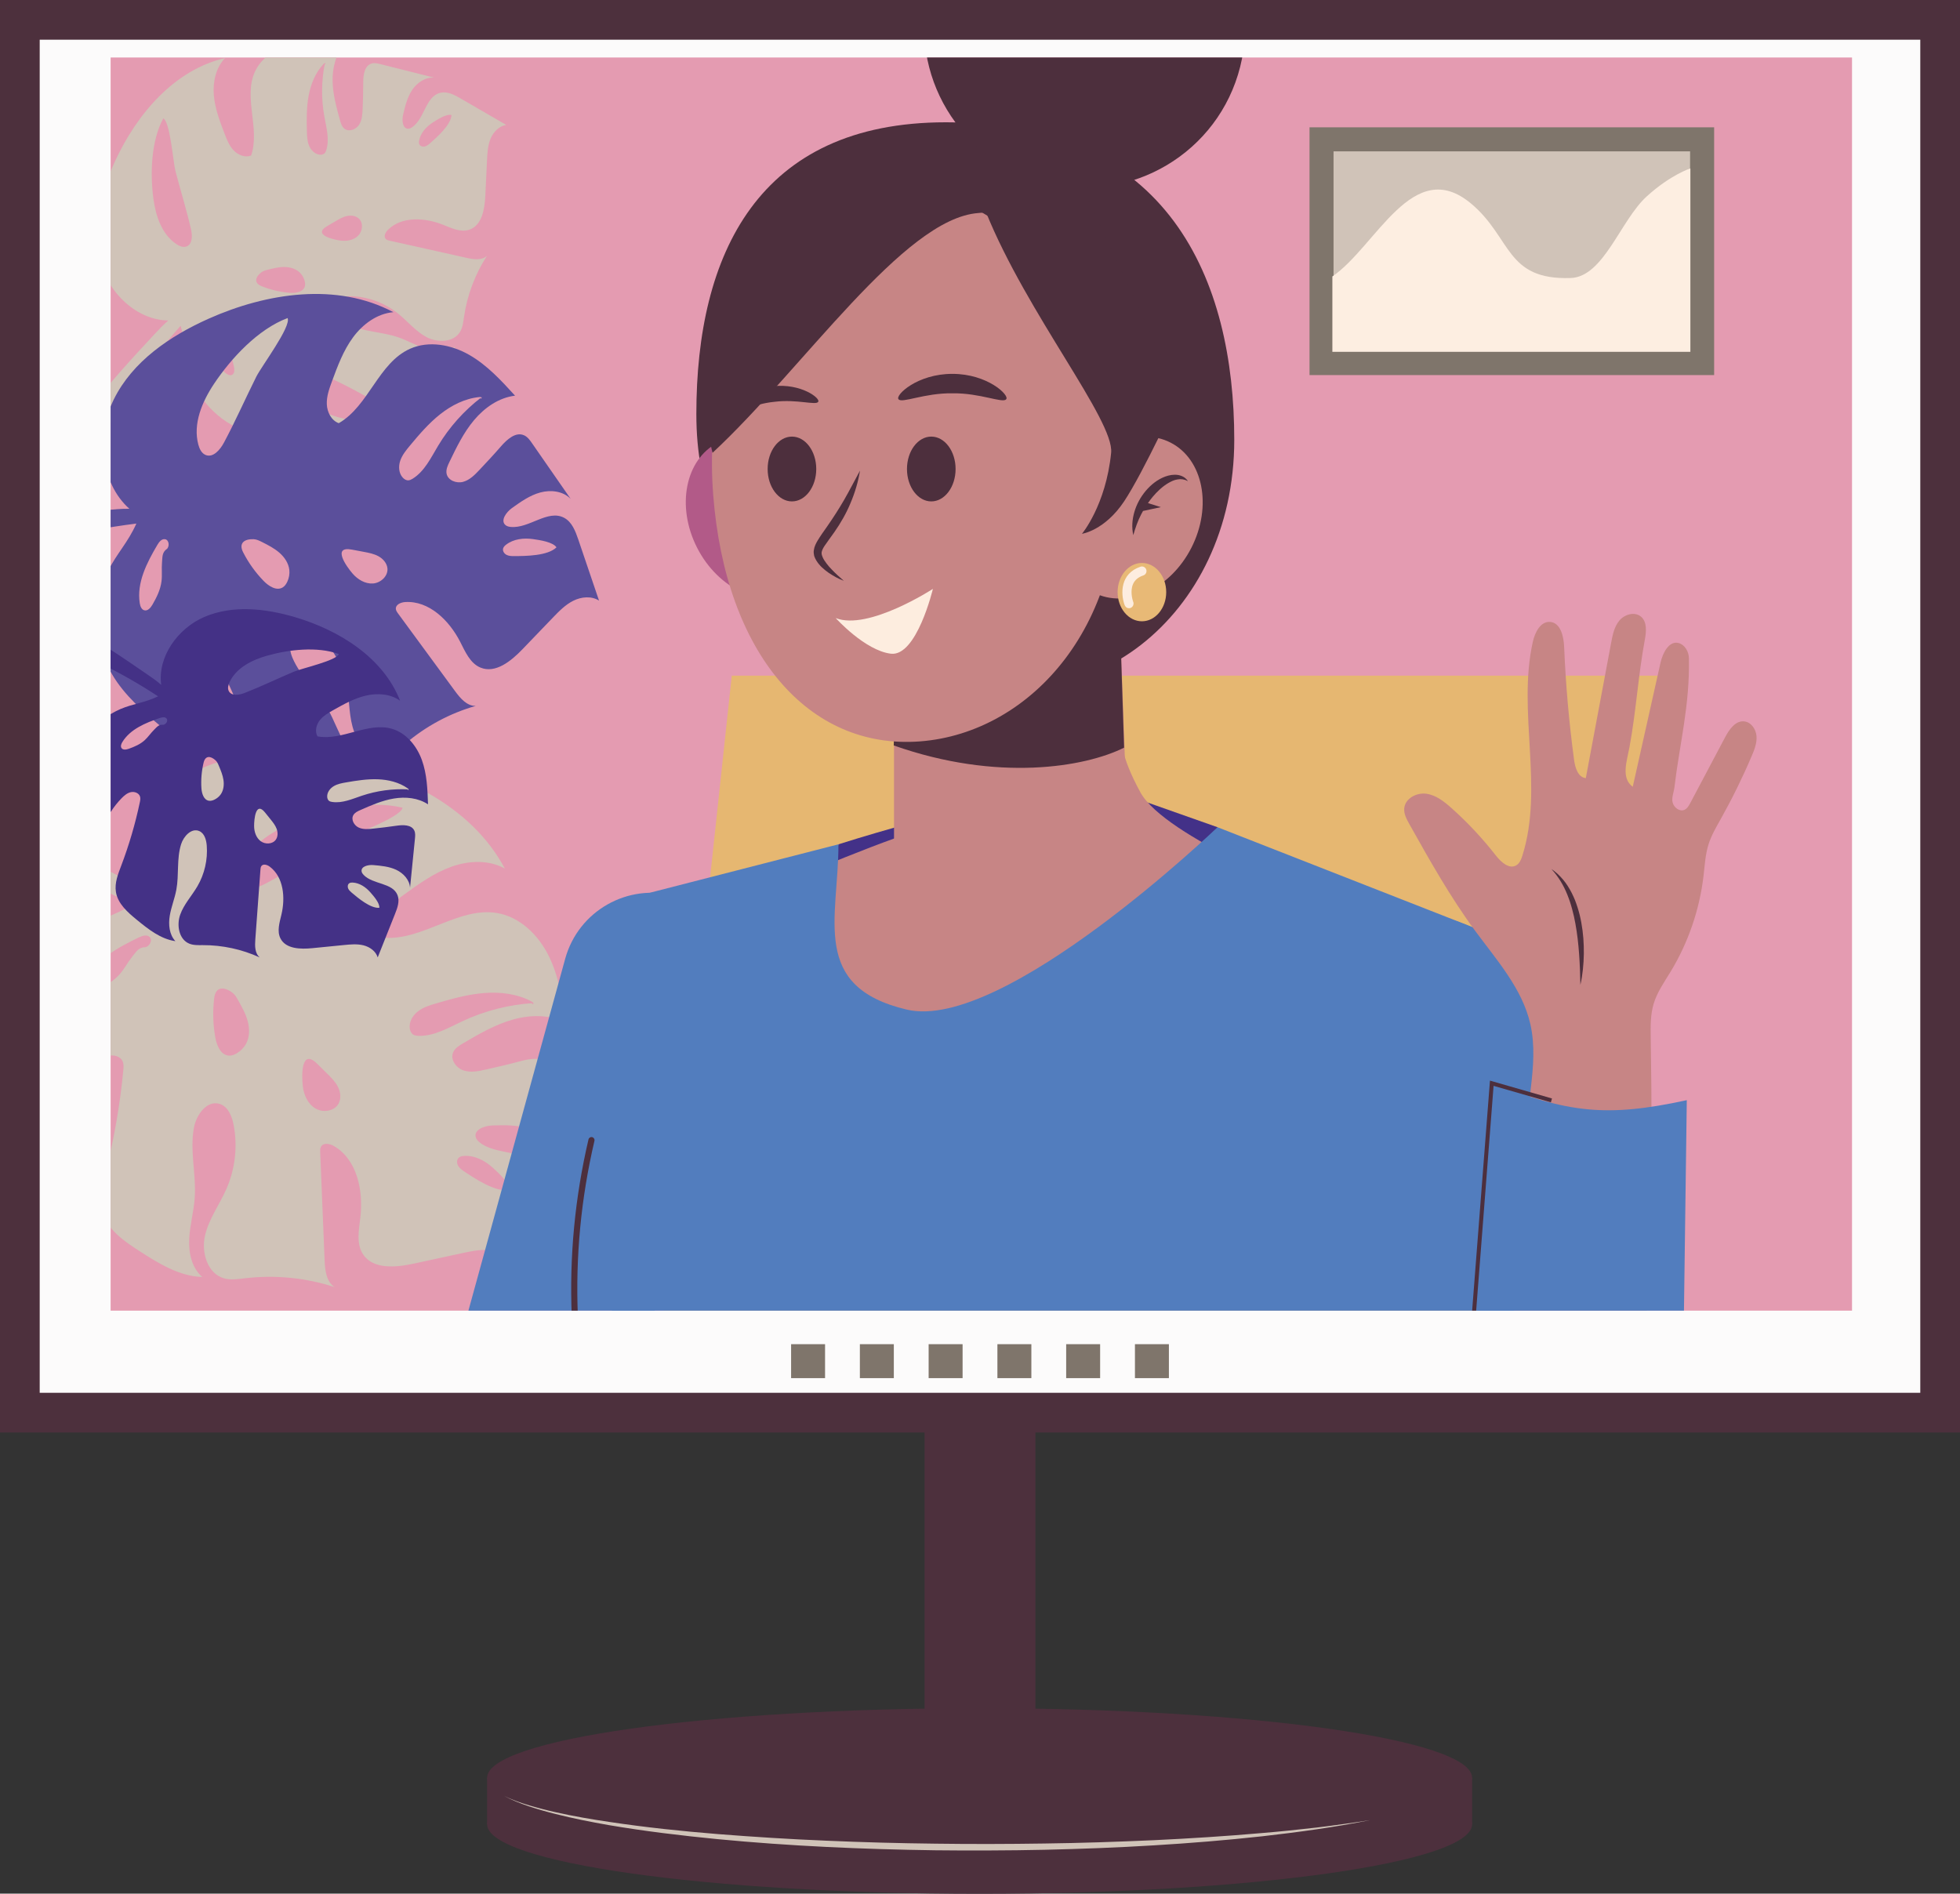 <?xml version="1.0" encoding="UTF-8"?><svg xmlns="http://www.w3.org/2000/svg" xmlns:xlink="http://www.w3.org/1999/xlink" height="483.1" preserveAspectRatio="xMidYMid meet" version="1.0" viewBox="0.0 0.0 500.0 483.1" width="500.0" zoomAndPan="magnify"><rect x="0.0" y="0.0" width="500.0" height="483.1" fill="#333333" stroke="none"/><defs><clipPath id="a"><path d="M 28.219 14.672 L 472.453 14.672 L 472.453 334.367 L 28.219 334.367 Z M 28.219 14.672"/></clipPath><clipPath id="b"><path d="M 166 172 L 429 172 L 429 334.367 L 166 334.367 Z M 166 172"/></clipPath><clipPath id="c"><path d="M 28.219 14.672 L 130 14.672 L 130 114 L 28.219 114 Z M 28.219 14.672"/></clipPath><clipPath id="d"><path d="M 28.219 74 L 153 74 L 153 199 L 28.219 199 Z M 28.219 74"/></clipPath><clipPath id="e"><path d="M 28.219 192 L 145 192 L 145 329 L 28.219 329 Z M 28.219 192"/></clipPath><clipPath id="f"><path d="M 28.219 155 L 110 155 L 110 245 L 28.219 245 Z M 28.219 155"/></clipPath><clipPath id="g"><path d="M 152 211 L 378 211 L 378 334.367 L 152 334.367 Z M 152 211"/></clipPath><clipPath id="h"><path d="M 326 233 L 429 233 L 429 334.367 L 326 334.367 Z M 326 233"/></clipPath><clipPath id="i"><path d="M 95 227 L 190 227 L 190 334.367 L 95 334.367 Z M 95 227"/></clipPath><clipPath id="j"><path d="M 358 156 L 449 156 L 449 334.367 L 358 334.367 Z M 358 156"/></clipPath><clipPath id="k"><path d="M 369 276 L 431 276 L 431 334.367 L 369 334.367 Z M 369 276"/></clipPath><clipPath id="l"><path d="M 235 14.672 L 318 14.672 L 318 48 L 235 48 Z M 235 14.672"/></clipPath><clipPath id="m"><path d="M 145 290 L 156 290 L 156 334.367 L 145 334.367 Z M 145 290"/></clipPath><clipPath id="n"><path d="M 371 275 L 396 275 L 396 334.367 L 371 334.367 Z M 371 275"/></clipPath><clipPath id="o"><path d="M 124 447 L 376 447 L 376 483.148 L 124 483.148 Z M 124 447"/></clipPath></defs><g><g><path d="M 264.137 458.629 L 235.863 458.629 L 235.863 346.551 L 264.137 346.551 L 264.137 458.629" fill="#4d303d"/></g><g><path d="M 500 365.461 L 0 365.461 L 0 0 L 500 0 L 500 365.461" fill="#4d303d"/></g><g><path d="M 10.129 355.332 L 10.129 10.129 L 489.867 10.129 L 489.867 355.332 L 10.129 355.332" fill="#fcfbfb"/></g><g clip-path="url(#a)"><path d="M 472.453 14.672 L 472.453 334.367 L 28.219 334.367 L 28.219 14.672 L 472.453 14.672" fill="#e49bb1"/></g><g clip-path="url(#b)"><path d="M 395.773 360.586 L 166.477 360.586 L 186.676 172.367 L 428.094 172.367 L 395.773 360.586" fill="#e6b771"/></g><g clip-path="url(#c)"><path d="M 47.535 62.895 C 46.672 63.188 45.734 62.773 44.98 62.266 C 41.254 59.762 39.703 55.055 39.121 50.605 C 38.293 44.25 38.531 35.969 41.652 30.203 C 43.406 31.047 44.148 41.301 44.773 43.695 C 46.055 48.629 47.582 53.5 48.727 58.469 C 49.102 60.109 49.129 62.352 47.535 62.895 Z M 52.676 81.676 C 53.426 81.164 54.473 82.141 54.336 83.035 L 54.332 82.883 C 54.031 84.133 54.684 84.727 55.449 85.762 C 56.215 86.797 57.191 87.664 57.91 88.73 C 58.891 90.176 59.355 91.906 59.691 93.617 C 59.836 94.352 59.859 95.305 59.188 95.637 C 58.633 95.91 57.98 95.543 57.504 95.145 C 54.199 92.379 53.078 87.848 52.285 83.613 C 52.156 82.926 52.094 82.066 52.676 81.676 Z M 66.598 69.527 C 67.078 69.137 67.699 68.977 68.297 68.82 C 69.672 68.473 71.062 68.117 72.48 68.117 C 73.898 68.117 75.371 68.504 76.41 69.469 C 77.016 70.031 77.453 70.766 77.688 71.559 C 77.836 72.059 77.906 72.598 77.754 73.094 C 77.309 74.539 75.402 74.824 73.895 74.703 C 71.441 74.504 69.016 73.93 66.73 73.012 C 64.766 72.219 65.082 70.75 66.598 69.527 Z M 81.531 39.461 C 80.293 39.312 79.297 38.289 78.828 37.133 C 78.359 35.98 78.316 34.699 78.285 33.453 C 78.215 30.43 78.18 27.383 78.734 24.41 C 79.285 21.438 80.465 18.516 82.543 16.32 C 82.633 16.227 82.758 16.129 82.879 16.121 C 82.914 15.941 82.949 15.762 82.988 15.578 L 82.891 16.121 C 82.922 16.125 82.957 16.133 82.988 16.148 C 83.137 16.234 82.895 16.512 82.848 16.348 C 82.848 16.348 82.891 16.121 82.879 16.121 C 81.984 20.562 81.93 25.168 82.727 29.625 C 83.238 32.5 84.098 35.484 83.242 38.273 C 83.148 38.586 83.023 38.898 82.789 39.121 C 82.465 39.434 81.977 39.512 81.531 39.461 Z M 83.414 57.715 C 84.141 57.285 84.871 56.859 85.598 56.43 C 86.527 55.883 87.473 55.328 88.527 55.105 C 89.582 54.883 90.777 55.039 91.559 55.781 C 92.738 56.895 92.508 58.996 91.359 60.141 C 90.207 61.285 88.43 61.594 86.824 61.371 C 84.867 61.102 79.754 59.867 83.414 57.715 Z M 106.922 35.824 C 107.309 33.895 108.75 32.324 110.398 31.254 C 111.602 30.477 113.887 29 115.188 29.348 C 114.996 31.887 111.555 34.926 109.719 36.539 C 109.32 36.891 108.891 37.238 108.375 37.367 C 107.859 37.492 107.234 37.324 106.988 36.855 C 106.824 36.543 106.855 36.168 106.922 35.824 Z M 22.301 105.172 C 22.047 105.516 21.785 105.887 21.758 106.316 C 21.723 106.781 21.973 107.215 22.207 107.621 C 23.352 109.621 24.266 111.762 24.914 113.977 C 30.605 102.844 37.742 92.449 46.074 83.125 C 47.352 87.281 47.102 90.492 48.074 94.23 C 49.973 101.516 55.719 107.676 62.852 110.07 C 67.727 111.707 72.98 111.648 78.121 111.574 C 82.504 111.508 87.703 110.984 89.84 107.152 C 83.379 106.375 77.293 102.879 73.367 97.688 C 72.727 96.84 72.121 95.895 72.051 94.836 C 71.98 93.773 72.633 92.598 73.68 92.43 C 74.23 92.34 74.785 92.535 75.309 92.727 C 81.215 94.918 86.953 97.562 92.453 100.633 C 94.715 101.895 97.078 103.27 99.668 103.238 C 103.082 103.203 105.934 100.77 108.457 98.477 C 111.605 95.613 114.883 92.543 116.094 88.469 C 113.98 89.922 111.125 89.777 108.68 88.996 C 106.234 88.219 104.004 86.879 101.574 86.047 C 97.434 84.625 92.82 84.707 88.883 82.789 C 86.711 81.727 84.645 79.137 85.938 77.09 C 86.812 75.711 88.719 75.48 90.348 75.594 C 94.379 75.871 98.312 77.406 101.469 79.926 C 103.957 81.914 105.996 84.512 108.812 86.004 C 111.629 87.492 115.723 87.391 117.363 84.66 C 118.043 83.531 118.18 82.176 118.367 80.871 C 119.164 75.324 121.184 69.957 124.234 65.258 C 122.887 66.5 120.773 66.18 118.984 65.777 C 112.457 64.32 105.93 62.859 99.402 61.402 C 99.047 61.32 98.672 61.23 98.414 60.973 C 97.797 60.34 98.316 59.27 98.945 58.648 C 102.48 55.129 108.375 55.488 113.012 57.336 C 115.176 58.199 117.512 59.348 119.719 58.605 C 122.934 57.531 123.641 53.379 123.805 49.992 C 123.949 46.961 124.094 43.93 124.238 40.895 C 124.328 39.035 124.426 37.129 125.137 35.406 C 125.848 33.684 127.305 32.148 129.148 31.871 C 125.273 29.625 121.395 27.379 117.52 25.129 C 115.934 24.211 114.148 23.258 112.363 23.664 C 108.582 24.523 108.363 30.172 105.207 32.422 C 104.898 32.641 104.547 32.828 104.164 32.84 C 102.691 32.883 102.488 30.723 102.828 29.285 C 103.348 27.09 103.891 24.836 105.141 22.957 C 106.395 21.078 108.531 19.617 110.781 19.812 C 106.215 18.66 101.645 17.516 97.078 16.367 C 96.332 16.18 95.543 15.992 94.801 16.207 C 92.938 16.746 92.652 19.219 92.66 21.156 C 92.672 23.34 92.59 25.52 92.512 27.699 C 92.457 29.137 92.379 30.656 91.586 31.855 C 90.793 33.055 89.012 33.719 87.875 32.84 C 87.207 32.324 86.945 31.453 86.723 30.641 C 85.82 27.371 84.91 24.062 84.848 20.676 C 84.785 17.289 85.66 13.758 87.93 11.238 C 83.68 10.754 79.344 10.27 75.148 11.117 C 70.953 11.965 66.844 14.375 65.047 18.262 C 62.016 24.824 66.41 32.84 64.062 39.684 C 62.527 40.277 60.734 39.555 59.598 38.359 C 58.465 37.164 57.852 35.582 57.266 34.047 C 56.051 30.871 54.824 27.645 54.547 24.262 C 54.27 20.875 55.066 17.246 57.426 14.805 C 44.48 17.816 34.918 29.074 29.344 41.141 C 25.652 49.137 23.277 58.234 25.539 66.742 C 27.652 74.703 34.863 81.684 42.953 81.762 C 41.684 82.832 40.543 84.051 39.41 85.27 C 33.453 91.684 27.477 98.113 22.301 105.172" fill="#d0c3b8"/></g><g clip-path="url(#d)"><path d="M 52.449 116.07 C 51.418 115.648 50.883 114.508 50.594 113.434 C 49.176 108.117 51.539 102.52 54.59 97.941 C 58.945 91.406 65.848 83.949 73.371 81.145 C 74.312 83.336 66.73 93.402 65.375 96.117 C 62.582 101.711 60.066 107.434 57.117 112.945 C 56.141 114.766 54.355 116.855 52.449 116.07 Z M 42.055 137.555 C 43.156 137.691 43.34 139.438 42.488 140.152 L 42.609 140.008 C 41.324 140.922 41.449 141.996 41.324 143.566 C 41.195 145.141 41.395 146.727 41.203 148.293 C 40.941 150.418 39.973 152.391 38.902 154.242 C 38.445 155.035 37.699 155.938 36.812 155.699 C 36.078 155.504 35.77 154.641 35.652 153.887 C 34.832 148.672 37.449 143.578 40.133 139.031 C 40.566 138.293 41.203 137.453 42.055 137.555 Z M 64.703 137.562 C 65.461 137.594 66.164 137.941 66.844 138.285 C 68.395 139.066 69.961 139.863 71.273 141.008 C 72.582 142.148 73.629 143.691 73.809 145.422 C 73.918 146.43 73.727 147.461 73.305 148.383 C 73.039 148.961 72.668 149.52 72.129 149.855 C 70.555 150.828 68.562 149.555 67.27 148.227 C 65.164 146.062 63.387 143.578 62.016 140.887 C 60.84 138.574 62.316 137.473 64.703 137.562 Z M 102.734 121.84 C 101.707 120.711 101.613 118.961 102.109 117.516 C 102.609 116.07 103.602 114.855 104.578 113.68 C 106.949 110.832 109.375 107.992 112.281 105.691 C 115.188 103.391 118.633 101.645 122.324 101.293 C 122.48 101.277 122.676 101.285 122.789 101.379 C 122.969 101.242 123.148 101.102 123.328 100.969 L 122.801 101.391 C 122.832 101.418 122.855 101.449 122.871 101.492 C 122.938 101.691 122.488 101.754 122.582 101.562 C 122.582 101.562 122.801 101.391 122.789 101.379 C 118.387 104.758 114.621 108.965 111.766 113.723 C 109.922 116.793 108.309 120.238 105.27 122.129 C 104.93 122.336 104.562 122.527 104.164 122.547 C 103.617 122.57 103.102 122.246 102.734 121.84 Z M 89.754 140.215 C 90.77 140.406 91.789 140.598 92.805 140.789 C 94.102 141.035 95.426 141.285 96.578 141.93 C 97.73 142.57 98.707 143.684 98.836 144.996 C 99.027 146.977 97.117 148.73 95.133 148.859 C 93.145 148.988 91.258 147.844 89.953 146.34 C 88.367 144.512 84.637 139.254 89.754 140.215 Z M 129.109 138.957 C 131.02 137.484 133.617 137.199 136.004 137.539 C 137.738 137.789 141.039 138.27 141.961 139.637 C 139.738 141.824 134.109 141.863 131.113 141.871 C 130.461 141.875 129.785 141.852 129.207 141.551 C 128.629 141.25 128.184 140.594 128.336 139.961 C 128.438 139.543 128.766 139.219 129.109 138.957 Z M -4.938 134.762 C -5.449 134.879 -5.988 135.012 -6.359 135.383 C -6.766 135.785 -6.883 136.387 -6.996 136.949 C -7.551 139.723 -8.434 142.434 -9.621 145 C 4.613 139.309 19.582 135.465 34.789 133.574 C 32.617 138.441 29.801 141.203 27.684 145.445 C 23.562 153.695 23.906 164.016 28.559 171.98 C 31.738 177.422 36.641 181.605 41.445 185.676 C 45.543 189.152 50.77 192.859 55.828 191.043 C 50.488 185.117 47.691 176.98 48.254 169.027 C 48.344 167.727 48.547 166.367 49.336 165.328 C 50.125 164.293 51.676 163.73 52.781 164.422 C 53.359 164.785 53.715 165.41 54.043 166.012 C 57.73 172.793 60.895 179.863 63.496 187.129 C 64.566 190.117 65.645 193.293 68.059 195.355 C 71.238 198.07 75.836 198.129 80.016 198.043 C 85.227 197.938 90.73 197.746 95.133 194.957 C 92.012 194.594 89.492 192.164 87.863 189.473 C 86.234 186.781 85.254 183.742 83.684 181.016 C 81.004 176.363 76.676 172.723 74.59 167.777 C 73.438 165.043 73.621 160.984 76.465 160.141 C 78.383 159.57 80.332 160.895 81.742 162.312 C 85.238 165.82 87.633 170.406 88.516 175.281 C 89.211 179.121 89 183.164 90.398 186.812 C 91.797 190.457 95.66 193.66 99.379 192.469 C 100.914 191.973 102.137 190.828 103.355 189.777 C 108.566 185.301 114.758 181.969 121.363 180.09 C 119.117 180.148 117.426 178.148 116.098 176.34 C 111.246 169.73 106.395 163.121 101.543 156.512 C 101.281 156.148 101.004 155.762 100.98 155.316 C 100.922 154.234 102.258 153.668 103.34 153.598 C 109.445 153.199 114.598 158.285 117.387 163.73 C 118.691 166.27 119.922 169.211 122.555 170.309 C 126.391 171.906 130.395 168.645 133.273 165.648 C 135.852 162.965 138.43 160.281 141.008 157.598 C 142.594 155.953 144.219 154.273 146.266 153.254 C 148.309 152.238 150.891 151.996 152.816 153.227 C 151.051 148.023 149.281 142.824 147.516 137.621 C 146.789 135.496 145.91 133.176 143.934 132.113 C 139.754 129.859 134.996 134.898 130.27 134.43 C 129.805 134.383 129.328 134.273 128.969 133.977 C 127.574 132.832 129.129 130.672 130.598 129.617 C 132.852 128.008 135.164 126.363 137.836 125.641 C 140.512 124.914 143.66 125.285 145.582 127.281 C 142.289 122.539 138.996 117.797 135.707 113.055 C 135.168 112.277 134.59 111.469 133.73 111.07 C 131.578 110.066 129.32 112.117 127.766 113.914 C 126.016 115.938 124.184 117.887 122.352 119.836 C 121.145 121.117 119.848 122.461 118.148 122.926 C 116.449 123.395 114.266 122.57 113.926 120.844 C 113.727 119.828 114.188 118.812 114.637 117.883 C 116.438 114.141 118.266 110.352 120.941 107.176 C 123.613 103.996 127.266 101.438 131.391 100.945 C 127.855 97.066 124.242 93.129 119.688 90.527 C 115.129 87.926 109.395 86.84 104.602 88.98 C 96.508 92.594 94.105 103.539 86.422 107.965 C 84.527 107.273 83.453 105.16 83.371 103.145 C 83.285 101.129 83.992 99.172 84.691 97.277 C 86.129 93.371 87.598 89.402 90.07 86.051 C 92.543 82.703 96.203 79.992 100.352 79.641 C 85.969 71.988 68.066 74.672 53.191 81.32 C 43.336 85.727 33.809 92.211 29.035 101.891 C 24.57 110.949 25.602 123.203 33.004 129.801 C 30.973 129.762 28.934 129.969 26.91 130.184 C 16.238 131.301 5.535 132.422 -4.938 134.762" fill="#5b4f9b"/></g><g clip-path="url(#e)"><path d="M 61.289 225.492 C 60.594 224.449 60.809 223.055 61.215 221.871 C 63.227 216.027 68.941 212.289 74.652 209.938 C 82.812 206.578 93.918 203.961 102.691 206.062 C 102.195 208.695 88.816 213.324 85.848 215.004 C 79.738 218.461 73.805 222.223 67.598 225.508 C 65.551 226.59 62.574 227.422 61.289 225.492 Z M 38.129 238.996 C 39.07 239.816 38.145 241.555 36.906 241.691 L 37.109 241.633 C 35.336 241.676 34.781 242.758 33.676 244.141 C 32.57 245.527 31.762 247.133 30.602 248.469 C 29.023 250.285 26.887 251.516 24.727 252.574 C 23.801 253.027 22.543 253.395 21.863 252.621 C 21.301 251.977 21.559 250.98 21.922 250.203 C 24.426 244.828 30.059 241.723 35.41 239.164 C 36.281 238.75 37.398 238.367 38.129 238.996 Z M 59.23 253.211 C 59.922 253.711 60.355 254.477 60.773 255.223 C 61.727 256.926 62.691 258.648 63.195 260.535 C 63.699 262.422 63.707 264.516 62.793 266.242 C 62.262 267.25 61.434 268.09 60.465 268.684 C 59.855 269.059 59.16 269.344 58.445 269.316 C 56.363 269.238 55.309 266.801 54.938 264.754 C 54.332 261.418 54.234 257.992 54.645 254.621 C 54.996 251.727 57.066 251.629 59.23 253.211 Z M 104.535 262.402 C 104.285 260.703 105.297 259.016 106.668 257.98 C 108.039 256.945 109.723 256.438 111.371 255.957 C 115.367 254.789 119.41 253.66 123.559 253.34 C 127.711 253.02 132.02 253.551 135.68 255.535 C 135.836 255.621 136.012 255.754 136.059 255.91 C 136.312 255.895 136.566 255.879 136.816 255.867 L 136.062 255.926 C 136.074 255.973 136.074 256.016 136.062 256.066 C 136 256.293 135.543 256.07 135.75 255.953 C 135.75 255.953 136.062 255.926 136.059 255.91 C 129.836 256.297 123.688 257.859 118.043 260.5 C 114.398 262.203 110.734 264.406 106.719 264.262 C 106.27 264.242 105.809 264.191 105.426 263.961 C 104.902 263.637 104.625 263.016 104.535 262.402 Z M 80.914 271.387 C 81.742 272.203 82.57 273.02 83.398 273.836 C 84.457 274.879 85.531 275.945 86.203 277.266 C 86.875 278.586 87.086 280.234 86.379 281.539 C 85.316 283.504 82.441 283.941 80.508 282.816 C 78.574 281.695 77.535 279.441 77.262 277.223 C 76.926 274.523 76.75 267.281 80.914 271.387 Z M 118.383 294.895 C 121.086 294.719 123.688 296.086 125.695 297.898 C 127.16 299.219 129.934 301.734 129.938 303.59 C 126.488 304.234 121.223 300.738 118.422 298.867 C 117.816 298.461 117.199 298.016 116.848 297.371 C 116.496 296.73 116.496 295.84 117.035 295.344 C 117.391 295.02 117.898 294.926 118.383 294.895 Z M -3.914 206.93 C -4.465 206.715 -5.051 206.5 -5.629 206.613 C -6.262 206.734 -6.746 207.223 -7.203 207.676 C -9.461 209.91 -11.984 211.883 -14.699 213.531 C 2.133 217.152 18.492 222.957 33.855 230.734 C 28.781 233.906 24.422 234.715 19.789 237.34 C 10.773 242.445 4.621 252.277 3.965 262.617 C 3.516 269.684 5.461 276.652 7.387 283.465 C 9.027 289.273 11.57 296.004 17.422 297.484 C 16.164 288.617 18.66 279.277 24.168 272.215 C 25.07 271.059 26.113 269.922 27.5 269.449 C 28.887 268.977 30.684 269.426 31.277 270.762 C 31.594 271.465 31.531 272.27 31.457 273.035 C 30.641 281.672 29.156 290.242 27.027 298.648 C 26.148 302.102 25.16 305.738 26.117 309.172 C 27.379 313.699 31.629 316.633 35.578 319.176 C 40.5 322.344 45.75 325.621 51.602 325.781 C 48.918 323.484 48.094 319.637 48.266 316.109 C 48.434 312.578 49.426 309.133 49.672 305.605 C 50.094 299.594 48.344 293.484 49.5 287.566 C 50.141 284.297 52.855 280.629 56.035 281.625 C 58.18 282.297 59.164 284.754 59.594 286.961 C 60.652 292.422 60.008 298.199 57.773 303.293 C 56.012 307.309 53.281 310.945 52.297 315.219 C 51.312 319.492 52.906 324.902 57.121 326.121 C 58.859 326.625 60.715 326.324 62.516 326.109 C 70.176 325.203 78.035 325.98 85.371 328.371 C 83.238 327.02 82.918 324.098 82.812 321.574 C 82.438 312.371 82.062 303.172 81.684 293.969 C 81.664 293.469 81.652 292.934 81.91 292.504 C 82.531 291.457 84.137 291.766 85.188 292.379 C 91.125 295.836 92.738 303.809 91.926 310.633 C 91.547 313.816 90.848 317.328 92.617 320.004 C 95.188 323.898 100.965 323.367 105.523 322.383 C 109.609 321.496 113.695 320.613 117.781 319.73 C 120.293 319.188 122.859 318.645 125.406 318.977 C 127.949 319.312 130.508 320.707 131.531 323.059 C 133.145 317.105 134.758 311.148 136.371 305.191 C 137.031 302.758 137.668 300.047 136.492 297.812 C 134.008 293.09 126.414 294.805 122.305 291.402 C 121.898 291.066 121.523 290.668 121.375 290.168 C 120.793 288.223 123.598 287.184 125.625 287.125 C 128.734 287.035 131.922 286.957 134.867 287.957 C 137.816 288.957 140.516 291.281 141.059 294.344 C 140.965 287.859 140.867 281.375 140.773 274.891 C 140.758 273.828 140.727 272.711 140.18 271.805 C 138.801 269.516 135.41 270.016 132.836 270.715 C 129.934 271.5 127.004 272.168 124.078 272.836 C 122.145 273.277 120.098 273.711 118.223 273.082 C 116.344 272.449 114.824 270.316 115.594 268.492 C 116.043 267.422 117.109 266.766 118.109 266.18 C 122.137 263.82 126.215 261.438 130.699 260.152 C 135.188 258.863 140.195 258.773 144.348 260.898 C 143.484 255.07 142.59 249.129 139.973 243.852 C 137.355 238.57 132.691 233.961 126.887 232.949 C 117.074 231.242 107.973 239.938 98.035 239.242 C 96.699 237.41 97.027 234.766 98.215 232.836 C 99.398 230.902 101.285 229.523 103.121 228.195 C 106.914 225.457 110.77 222.68 115.176 221.109 C 119.582 219.539 124.691 219.309 128.777 221.582 C 120.172 205.43 101.805 196.703 83.77 193.574 C 71.824 191.5 58.879 191.566 48.359 197.594 C 38.516 203.234 31.797 215.305 34.559 226.094 C 32.688 224.785 30.66 223.703 28.641 222.629 C 17.992 216.977 7.312 211.312 -3.914 206.93" fill="#d0c3b8"/></g><g clip-path="url(#f)"><path d="M 58.363 176.309 C 57.992 175.586 58.234 174.703 58.586 173.973 C 60.309 170.359 64.262 168.379 68.109 167.285 C 73.605 165.727 80.941 164.859 86.43 166.859 C 85.918 168.52 76.969 170.508 74.938 171.371 C 70.754 173.145 66.656 175.125 62.422 176.781 C 61.027 177.328 59.051 177.641 58.363 176.309 Z M 42.469 183.285 C 43.016 183.883 42.293 184.934 41.484 184.93 L 41.617 184.906 C 40.477 184.805 40.039 185.457 39.227 186.266 C 38.414 187.078 37.773 188.051 36.93 188.824 C 35.781 189.879 34.316 190.512 32.848 191.031 C 32.219 191.254 31.383 191.398 31.004 190.852 C 30.688 190.395 30.93 189.773 31.219 189.301 C 33.227 186.027 37.078 184.445 40.711 183.195 C 41.301 182.992 42.047 182.828 42.469 183.285 Z M 54.996 193.984 C 55.402 194.359 55.629 194.883 55.84 195.395 C 56.328 196.559 56.82 197.738 57.008 198.992 C 57.191 200.242 57.043 201.59 56.328 202.633 C 55.91 203.238 55.316 203.719 54.648 204.031 C 54.23 204.227 53.762 204.359 53.305 204.289 C 51.973 204.086 51.473 202.441 51.383 201.098 C 51.238 198.906 51.43 196.691 51.941 194.555 C 52.383 192.719 53.719 192.809 54.996 193.984 Z M 83.465 203.238 C 83.43 202.129 84.203 201.117 85.16 200.555 C 86.117 199.988 87.242 199.785 88.336 199.598 C 90.992 199.141 93.676 198.715 96.371 198.812 C 99.062 198.91 101.797 199.57 104.004 201.121 C 104.098 201.188 104.203 201.281 104.223 201.387 C 104.387 201.395 104.551 201.402 104.715 201.414 L 104.223 201.398 C 104.227 201.43 104.223 201.457 104.211 201.488 C 104.156 201.629 103.879 201.453 104.02 201.391 C 104.02 201.391 104.223 201.398 104.223 201.387 C 100.188 201.176 96.117 201.73 92.293 203.012 C 89.824 203.84 87.305 204.984 84.73 204.594 C 84.445 204.551 84.148 204.484 83.922 204.309 C 83.609 204.059 83.477 203.641 83.465 203.238 Z M 67.605 207.277 C 68.078 207.863 68.551 208.449 69.023 209.035 C 69.625 209.785 70.238 210.551 70.574 211.449 C 70.906 212.348 70.922 213.426 70.371 214.211 C 69.543 215.398 67.66 215.469 66.5 214.602 C 65.34 213.734 64.836 212.211 64.824 210.762 C 64.809 209.004 65.23 204.328 67.605 207.277 Z M 89.977 225.16 C 91.727 225.25 93.301 226.32 94.461 227.633 C 95.305 228.59 96.902 230.414 96.766 231.605 C 94.5 231.77 91.371 229.133 89.707 227.723 C 89.348 227.414 88.984 227.082 88.805 226.645 C 88.629 226.203 88.691 225.633 89.074 225.352 C 89.328 225.168 89.664 225.148 89.977 225.16 Z M 17.789 159.559 C 17.453 159.379 17.09 159.195 16.711 159.227 C 16.293 159.262 15.945 159.535 15.617 159.793 C 14 161.066 12.23 162.148 10.363 163.012 C 20.926 166.582 31.023 171.52 40.332 177.656 C 36.832 179.32 33.969 179.52 30.793 180.867 C 24.617 183.488 19.934 189.359 18.75 195.965 C 17.941 200.473 18.676 205.102 19.414 209.625 C 20.043 213.484 21.18 218 24.836 219.383 C 24.684 213.586 26.977 207.762 31.039 203.625 C 31.707 202.949 32.461 202.293 33.387 202.094 C 34.312 201.891 35.438 202.312 35.723 203.215 C 35.871 203.691 35.773 204.203 35.668 204.691 C 34.508 210.188 32.922 215.59 30.93 220.84 C 30.109 223 29.207 225.266 29.57 227.547 C 30.047 230.551 32.562 232.75 34.918 234.676 C 37.852 237.078 40.984 239.57 44.738 240.105 C 43.18 238.43 42.934 235.898 43.305 233.641 C 43.676 231.383 44.566 229.238 44.984 226.988 C 45.699 223.148 45.023 219.09 46.203 215.367 C 46.855 213.312 48.875 211.152 50.848 212.027 C 52.176 212.621 52.629 214.273 52.742 215.723 C 53.02 219.312 52.18 222.984 50.367 226.094 C 48.938 228.551 46.91 230.688 45.965 233.363 C 45.016 236.043 45.641 239.641 48.262 240.734 C 49.344 241.184 50.559 241.129 51.734 241.125 C 56.73 241.105 61.727 242.184 66.27 244.266 C 65 243.238 65.008 241.332 65.129 239.703 C 65.562 233.754 66 227.809 66.438 221.859 C 66.461 221.535 66.492 221.191 66.688 220.934 C 67.164 220.309 68.176 220.625 68.805 221.098 C 72.371 223.758 72.82 229.004 71.793 233.336 C 71.316 235.355 70.609 237.562 71.547 239.414 C 72.914 242.109 76.668 242.195 79.676 241.898 C 82.371 241.629 85.066 241.363 87.758 241.098 C 89.41 240.934 91.105 240.77 92.719 241.172 C 94.328 241.574 95.871 242.66 96.355 244.254 C 97.836 240.539 99.312 236.824 100.789 233.113 C 101.395 231.598 102 229.898 101.41 228.375 C 100.16 225.152 95.148 225.695 92.754 223.203 C 92.52 222.961 92.309 222.676 92.25 222.34 C 92.02 221.047 93.898 220.586 95.207 220.699 C 97.215 220.871 99.27 221.055 101.094 221.914 C 102.914 222.777 104.48 224.469 104.602 226.48 C 105.02 222.301 105.438 218.125 105.855 213.945 C 105.922 213.262 105.984 212.539 105.699 211.914 C 104.98 210.344 102.766 210.414 101.055 210.672 C 99.133 210.965 97.199 211.18 95.266 211.391 C 93.992 211.531 92.641 211.66 91.48 211.117 C 90.32 210.574 89.5 209.09 90.129 207.973 C 90.496 207.316 91.23 206.973 91.918 206.668 C 94.68 205.449 97.48 204.219 100.461 203.723 C 103.441 203.223 106.672 203.535 109.188 205.207 C 109.059 201.395 108.922 197.508 107.629 193.918 C 106.336 190.328 103.672 187.02 100.012 185.941 C 93.828 184.117 87.328 189.043 80.992 187.863 C 80.266 186.586 80.672 184.906 81.578 183.754 C 82.48 182.598 83.797 181.852 85.078 181.133 C 87.719 179.648 90.402 178.145 93.352 177.461 C 96.305 176.773 99.605 177.004 102.07 178.77 C 97.723 167.742 86.551 160.773 75.18 157.43 C 67.648 155.215 59.316 154.305 52.105 157.406 C 45.355 160.309 40.145 167.578 41.125 174.723 C 40.02 173.742 38.793 172.898 37.574 172.059 C 31.141 167.637 24.688 163.203 17.789 159.559" fill="#443186"/></g><g><path d="M 213.891 215.402 C 227.703 211.039 239.34 208.133 239.34 208.133 L 234.977 213.949 C 234.977 213.949 211.711 226.309 211.711 225.582 C 211.711 224.855 213.891 215.402 213.891 215.402" fill="#433188"/></g><g><path d="M 289.238 259.355 L 228.066 259.355 L 228.066 140.316 L 285.105 140.316 L 287.18 199.984 L 289.238 259.355" fill="#c78585"/></g><g><path d="M 314.863 112.211 C 314.863 157.68 276.012 186.609 241.293 170.902 C 204.273 154.156 177.641 146.23 177.641 105.598 C 177.641 64.965 193.348 31.199 241.293 31.199 C 298.332 31.199 314.863 71.578 314.863 112.211" fill="#4d2f3d"/></g><g><path d="M 310.59 211.039 L 285.871 202.316 L 314.227 224.855 Z M 310.59 211.039" fill="#433188"/></g><g><path d="M 177.848 139.77 C 183.254 150.336 194.391 155.449 202.723 151.188 C 211.055 146.926 213.426 134.902 208.02 124.336 C 202.617 113.766 191.48 108.656 183.145 112.918 C 174.812 117.18 172.441 129.199 177.848 139.77" fill="#b25a88"/></g><g><path d="M 233.852 211.969 C 220.625 216.102 194.176 227.676 194.176 227.676 L 222.281 331.008 L 308.254 267.355 L 335.531 228.504 C 335.531 228.504 297.156 213.582 290.918 202.141 C 285.531 192.27 286.238 188.621 286.238 188.621 L 233.852 211.969" fill="#c78585"/></g><g clip-path="url(#g)"><path d="M 213.891 215.402 C 213.891 234.309 206.621 251.758 231.34 257.574 C 256.062 263.391 310.59 211.039 310.59 211.039 L 377.008 237.066 L 308.41 429.887 C 308.41 429.887 269.875 437.887 211.711 437.887 C 176.203 437.887 152.816 420.438 152.816 420.438 L 160.086 229.219 L 213.891 215.402" fill="#527dbe"/></g><g><path d="M 286.758 190.742 C 276.84 195.703 254.516 199.543 227.992 190.18 L 229.031 158.461 L 284.98 140.316 L 285.105 140.316 L 286.758 190.742" fill="#4d2f3d"/></g><g><path d="M 303.914 139.77 C 298.508 150.336 287.371 155.449 279.039 151.188 C 270.703 146.926 268.332 134.902 273.738 124.336 C 279.145 113.766 290.281 108.656 298.613 112.918 C 306.945 117.18 309.316 129.199 303.914 139.77" fill="#c78585"/></g><g><path d="M 284.961 118.273 C 288.102 158.855 263.203 186.938 234.754 189.141 C 206.305 191.344 185.078 166.832 181.938 126.246 C 178.797 85.664 199.312 50.98 227.762 48.777 C 256.211 46.578 281.82 77.691 284.961 118.273" fill="#c78585"/></g><g clip-path="url(#h)"><path d="M 394.801 261.719 L 427.648 443.609 C 430.352 458.562 420.418 472.879 405.465 475.578 C 391.238 478.145 377.566 469.18 373.949 455.438 L 327.344 276.578 C 322.531 258.105 333.605 239.23 352.074 234.418 C 370.547 229.605 389.422 240.68 394.23 259.148 C 394.449 259.98 394.645 260.891 394.801 261.719" fill="#527dbe"/></g><g clip-path="url(#i)"><path d="M 118.293 448.07 C 116.281 448.07 114.242 447.805 112.207 447.246 C 100.012 443.891 92.844 431.285 96.199 419.09 L 144.184 244.594 C 147.539 232.398 160.148 225.23 172.34 228.586 C 184.535 231.938 191.703 244.543 188.352 256.738 L 140.363 431.234 C 137.57 441.398 128.348 448.07 118.293 448.07" fill="#527dbe"/></g><g><path d="M 181.773 115.52 C 204.922 94.027 230.461 55.77 249.559 54.348 C 268.656 52.926 259.48 50.215 259.48 50.215 C 259.48 50.215 230.547 36.16 214.84 41.945 C 199.133 47.734 181.438 72.137 179.539 85.977 C 177.641 99.812 181.773 115.52 181.773 115.52" fill="#4d2f3d"/></g><g><path d="M 251.547 54.184 C 261.961 79.973 284.277 107.254 283.453 115.52 C 282.113 128.91 276.012 136.184 276.012 136.184 C 276.012 136.184 281.801 135.359 286.758 127.918 C 291.719 120.48 300.812 100.641 300.812 100.641 L 277.664 51.039 L 251.547 54.184" fill="#4d2f3d"/></g><g><path d="M 301.941 121.684 C 301.484 121.422 300.961 121.234 300.422 121.164 C 299.34 121.016 298.25 121.219 297.258 121.578 C 295.266 122.32 293.605 123.664 292.281 125.227 C 290.965 126.797 289.961 128.629 289.391 130.578 C 288.816 132.52 288.664 134.594 289.105 136.527 C 289.648 134.625 290.262 132.879 291.105 131.246 C 291.258 130.941 291.422 130.645 291.59 130.352 C 291.613 130.348 291.637 130.348 291.66 130.344 L 296.133 129.383 L 292.848 128.344 C 293.234 127.793 293.641 127.25 294.07 126.734 C 295.223 125.371 296.531 124.129 298.027 123.242 C 298.773 122.812 299.566 122.422 300.414 122.309 C 301.262 122.145 302.156 122.277 303.043 122.742 C 302.77 122.336 302.402 121.953 301.941 121.684" fill="#4d2f3d"/></g><g><path d="M 297.504 151.062 C 297.504 155.172 294.73 158.504 291.305 158.504 C 287.883 158.504 285.105 155.172 285.105 151.062 C 285.105 146.957 287.883 143.625 291.305 143.625 C 294.73 143.625 297.504 146.957 297.504 151.062" fill="#e8b976"/></g><g><path d="M 287.996 155.168 C 287.625 155.168 287.098 155 286.812 154.141 C 285.906 151.41 285.754 146.328 290.934 144.582 C 291.547 144.375 292.207 144.707 292.414 145.316 C 292.617 145.93 292.289 146.594 291.68 146.801 C 290.387 147.234 289.531 147.941 289.066 148.957 C 288.242 150.758 288.891 152.973 289.043 153.43 C 289.07 153.484 289.094 153.539 289.113 153.598 C 289.312 154.211 288.984 154.91 288.375 155.109 C 288.312 155.129 288.172 155.168 287.996 155.168" fill="#fdeddf"/></g><g clip-path="url(#j)"><path d="M 417.637 363.008 C 421.531 330.414 421.605 297.492 421.105 264.672 C 421.062 261.785 421.02 258.844 421.852 256.078 C 422.738 253.113 424.57 250.539 426.176 247.895 C 430.68 240.469 433.562 232.07 434.574 223.445 C 434.891 220.746 435.031 217.996 435.852 215.402 C 436.574 213.113 437.801 211.023 438.977 208.934 C 441.891 203.73 444.523 198.375 446.859 192.891 C 447.559 191.254 448.238 189.527 448.086 187.754 C 447.934 185.984 446.664 184.18 444.891 184.035 C 442.672 183.852 441.125 186.117 440.082 188.086 C 437.117 193.68 434.152 199.277 431.188 204.879 C 430.82 205.562 430.41 206.293 429.699 206.605 C 428.484 207.137 427.059 206.062 426.707 204.785 C 426.359 203.508 426.988 202.207 427.145 200.891 C 428.477 189.668 431.098 180.016 430.844 167.871 C 430.809 166.254 429.809 164.492 428.25 164.062 C 425.77 163.383 424.156 166.582 423.598 169.09 C 421.238 179.637 418.879 190.184 416.52 200.73 C 413.488 198.504 414.988 194.32 415.68 190.629 C 417.359 181.621 417.914 172.242 419.594 163.234 C 419.98 161.156 420.223 158.629 418.582 157.289 C 416.996 155.992 414.453 156.727 413.129 158.289 C 411.805 159.852 411.383 161.965 411.008 163.977 C 408.852 175.488 406.695 187.004 404.543 198.516 C 402.574 198.324 401.82 195.891 401.559 193.93 C 400.266 184.34 399.414 174.688 399.016 165.02 C 398.902 162.352 398.109 158.875 395.445 158.664 C 392.988 158.469 391.555 161.355 391.02 163.766 C 387.051 181.613 393.863 200.855 388.363 218.293 C 388.062 219.238 387.672 220.254 386.816 220.758 C 384.988 221.848 382.895 219.922 381.59 218.246 C 378.195 213.891 374.406 209.84 370.285 206.164 C 368.41 204.496 366.332 202.84 363.848 202.5 C 361.363 202.16 358.461 203.703 358.227 206.199 C 358.094 207.617 358.812 208.965 359.512 210.211 C 364.738 219.531 369.98 228.883 376.324 237.488 C 381.84 244.973 388.352 252.234 390.402 261.305 C 391.625 266.691 391.148 272.309 390.492 277.793 C 387.023 306.68 389.008 334.805 380.641 362.668 L 417.637 363.008" fill="#c78585"/></g><g clip-path="url(#k)"><path d="M 380.555 276.355 C 399.938 283.746 409.453 285.223 430.305 280.676 L 428.066 447.359 C 427.887 463.02 418.816 472.527 403.156 472.352 L 397.73 476.016 C 382.07 475.836 369.422 459.336 369.598 443.672 L 380.555 276.355" fill="#527dbe"/></g><g><path d="M 219.387 120.066 C 218.934 122.887 218.113 125.641 216.996 128.285 C 215.902 130.938 214.449 133.461 212.812 135.805 C 212 136.969 211.125 138.102 210.398 139.188 C 210.031 139.727 209.75 140.266 209.645 140.707 C 209.566 140.938 209.602 141.121 209.602 141.344 C 209.664 141.602 209.723 141.867 209.855 142.141 C 210.086 142.688 210.445 143.23 210.852 143.758 C 211.238 144.293 211.703 144.797 212.18 145.293 C 213.125 146.297 214.176 147.23 215.254 148.172 C 213.906 147.676 212.648 146.977 211.438 146.172 C 210.258 145.324 209.082 144.391 208.238 142.988 C 208.016 142.648 207.852 142.246 207.699 141.832 C 207.594 141.359 207.52 140.84 207.609 140.375 C 207.738 139.426 208.133 138.688 208.504 138.035 C 209.27 136.73 210.102 135.613 210.898 134.465 C 212.488 132.191 213.977 129.883 215.367 127.48 C 216.754 125.07 218.016 122.578 219.387 120.066" fill="#4d2f3d"/></g><g><path d="M 213.188 157.68 C 221.453 160.984 237.984 150.238 237.984 150.238 C 237.984 150.238 233.852 167.598 227.238 166.77 C 220.625 165.945 213.188 157.68 213.188 157.68" fill="#fdeddf"/></g><g><path d="M 256.676 101.852 C 255.875 102.988 250.07 100.23 242.945 100.344 C 235.82 100.23 230.016 102.984 229.219 101.852 C 228.285 100.855 233.992 95.359 242.945 95.383 C 251.898 95.359 257.605 100.855 256.676 101.852" fill="#4d2f3d"/></g><g><path d="M 208.723 102.508 C 208.184 103.484 203.305 101.789 197.621 102.504 C 191.918 103.039 187.52 105.746 186.781 104.914 C 185.949 104.195 190.027 99.305 197.184 98.539 C 204.34 97.738 209.379 101.629 208.723 102.508" fill="#4d2f3d"/></g><g><path d="M 243.773 119.652 C 243.773 124.219 240.996 127.918 237.574 127.918 C 234.148 127.918 231.371 124.219 231.371 119.652 C 231.371 115.086 234.148 111.387 237.574 111.387 C 240.996 111.387 243.773 115.086 243.773 119.652" fill="#4d2f3d"/></g><g><path d="M 208.227 119.652 C 208.227 124.219 205.449 127.918 202.027 127.918 C 198.602 127.918 195.828 124.219 195.828 119.652 C 195.828 115.086 198.602 111.387 202.027 111.387 C 205.449 111.387 208.227 115.086 208.227 119.652" fill="#4d2f3d"/></g><g clip-path="url(#l)"><path d="M 266.73 46.648 C 244.809 41.141 231.492 18.945 236.984 -2.926 C 242.48 -24.801 264.707 -38.062 286.629 -32.555 C 308.555 -27.047 321.867 -4.852 316.375 17.02 C 310.879 38.891 288.652 52.156 266.73 46.648" fill="#4d2f3d"/></g><g clip-path="url(#m)"><path d="M 154.629 383.266 C 154.293 383.266 153.98 383.047 153.883 382.707 C 144.422 350.52 143.191 320.418 150.125 290.691 C 150.223 290.27 150.637 290.008 151.062 290.109 C 151.48 290.207 151.742 290.625 151.645 291.047 C 144.77 320.504 145.992 350.344 155.379 382.266 C 155.5 382.68 155.262 383.113 154.852 383.234 C 154.777 383.258 154.703 383.266 154.629 383.266" fill="#4d2f3d"/></g><g clip-path="url(#n)"><path d="M 372.297 389.508 L 371.277 389.43 L 380.094 275.691 L 395.914 280.242 L 395.633 281.227 L 381.016 277.023 L 372.297 389.508" fill="#4d2f3d"/></g><g><path d="M 395.773 221.715 C 396.883 222.438 397.859 223.371 398.73 224.395 C 399.605 225.422 400.309 226.578 400.93 227.773 C 401.242 228.371 401.504 228.992 401.77 229.609 C 402.008 230.238 402.246 230.867 402.441 231.512 C 402.547 231.828 402.648 232.148 402.73 232.477 C 402.816 232.797 402.91 233.121 402.988 233.445 C 403.141 234.098 403.285 234.754 403.402 235.41 C 403.887 238.039 404.07 240.707 404.039 243.359 C 404.02 244.688 403.941 246.012 403.801 247.328 C 403.648 248.645 403.473 249.961 403.156 251.246 C 403.117 248.605 403.02 245.992 402.832 243.395 C 402.645 240.801 402.359 238.223 401.895 235.684 C 401.676 234.414 401.387 233.16 401.051 231.922 C 400.895 231.297 400.688 230.691 400.504 230.074 C 400.285 229.477 400.086 228.863 399.836 228.273 C 398.891 225.891 397.566 223.664 395.773 221.715" fill="#4d2f3d"/></g><g><path d="M 434.215 92.621 L 337.129 92.621 L 337.129 35.547 L 434.215 35.547 L 434.215 92.621" fill="#d0c3b8"/></g><g><path d="M 340.191 89.555 L 431.148 89.555 L 431.148 38.613 L 340.191 38.613 Z M 437.281 95.691 L 334.059 95.691 L 334.059 32.48 L 437.281 32.48 L 437.281 95.691" fill="#7f756b"/></g><g><path d="M 339.891 70.531 C 351.121 62.828 360.449 39.496 375.297 51.953 C 385.672 60.652 384.012 71.492 400.691 70.926 C 409.109 70.641 413.379 56.188 420.094 50.098 C 426.227 44.531 431.219 42.965 431.219 42.965 L 431.219 89.758 L 339.891 89.758 L 339.891 70.531" fill="#fdeee1"/></g><g><path d="M 210.473 351.59 L 201.812 351.59 L 201.812 342.93 L 210.473 342.93 L 210.473 351.59" fill="#7f756b"/></g><g><path d="M 228.016 351.59 L 219.355 351.59 L 219.355 342.93 L 228.016 342.93 L 228.016 351.59" fill="#7f756b"/></g><g><path d="M 245.559 351.59 L 236.898 351.59 L 236.898 342.93 L 245.559 342.93 L 245.559 351.59" fill="#7f756b"/></g><g><path d="M 263.102 351.59 L 254.441 351.59 L 254.441 342.93 L 263.102 342.93 L 263.102 351.59" fill="#7f756b"/></g><g><path d="M 280.645 351.59 L 271.984 351.59 L 271.984 342.93 L 280.645 342.93 L 280.645 351.59" fill="#7f756b"/></g><g><path d="M 298.188 351.59 L 289.527 351.59 L 289.527 342.93 L 298.188 342.93 L 298.188 351.59" fill="#7f756b"/></g><g><path d="M 124.266 453.539 C 124.266 463.336 180.516 471.277 249.898 471.277 C 319.285 471.277 375.535 463.336 375.535 453.539 C 375.535 443.746 319.285 435.805 249.898 435.805 C 180.516 435.805 124.266 443.746 124.266 453.539" fill="#4d303d"/></g><g clip-path="url(#o)"><path d="M 124.266 465.414 C 124.266 475.211 180.516 483.152 249.898 483.152 C 319.285 483.152 375.535 475.211 375.535 465.414 C 375.535 455.621 319.285 447.68 249.898 447.68 C 180.516 447.68 124.266 455.621 124.266 465.414" fill="#4d303d"/></g><g><path d="M 124.266 453.539 L 124.266 465.414 L 148.98 465.414 Z M 124.266 453.539" fill="#4d303d"/></g><g><path d="M 375.535 453.539 L 375.535 465.414 L 349.562 463.293 Z M 375.535 453.539" fill="#4d303d"/></g><g><path d="M 128.574 458.164 C 130.656 459.188 132.852 459.953 135.07 460.609 C 137.289 461.266 139.531 461.855 141.793 462.348 C 146.312 463.363 150.879 464.141 155.461 464.816 C 164.621 466.199 173.84 467.164 183.078 467.91 C 192.312 468.637 201.562 469.223 210.82 469.602 C 220.078 470.008 229.344 470.254 238.613 470.359 C 247.879 470.488 257.148 470.461 266.414 470.32 C 275.684 470.195 284.945 469.895 294.203 469.48 C 303.461 469.039 312.715 468.461 321.945 467.648 C 326.566 467.266 331.18 466.789 335.781 466.258 C 338.082 465.969 340.387 465.699 342.68 465.359 C 344.98 465.066 347.266 464.691 349.562 464.34 C 340.461 466.172 331.254 467.422 322.027 468.473 C 312.801 469.484 303.543 470.242 294.273 470.793 C 285.008 471.367 275.727 471.703 266.445 471.918 C 261.805 472.02 257.16 472.074 252.52 472.09 C 247.875 472.121 243.234 472.094 238.59 472.047 C 220.023 471.781 201.453 470.98 182.961 469.195 C 173.719 468.293 164.492 467.184 155.332 465.629 C 150.754 464.828 146.195 463.922 141.691 462.781 C 139.434 462.223 137.199 461.574 134.992 460.848 C 132.793 460.109 130.617 459.266 128.574 458.164" fill="#d0c3b8"/></g></g></svg>